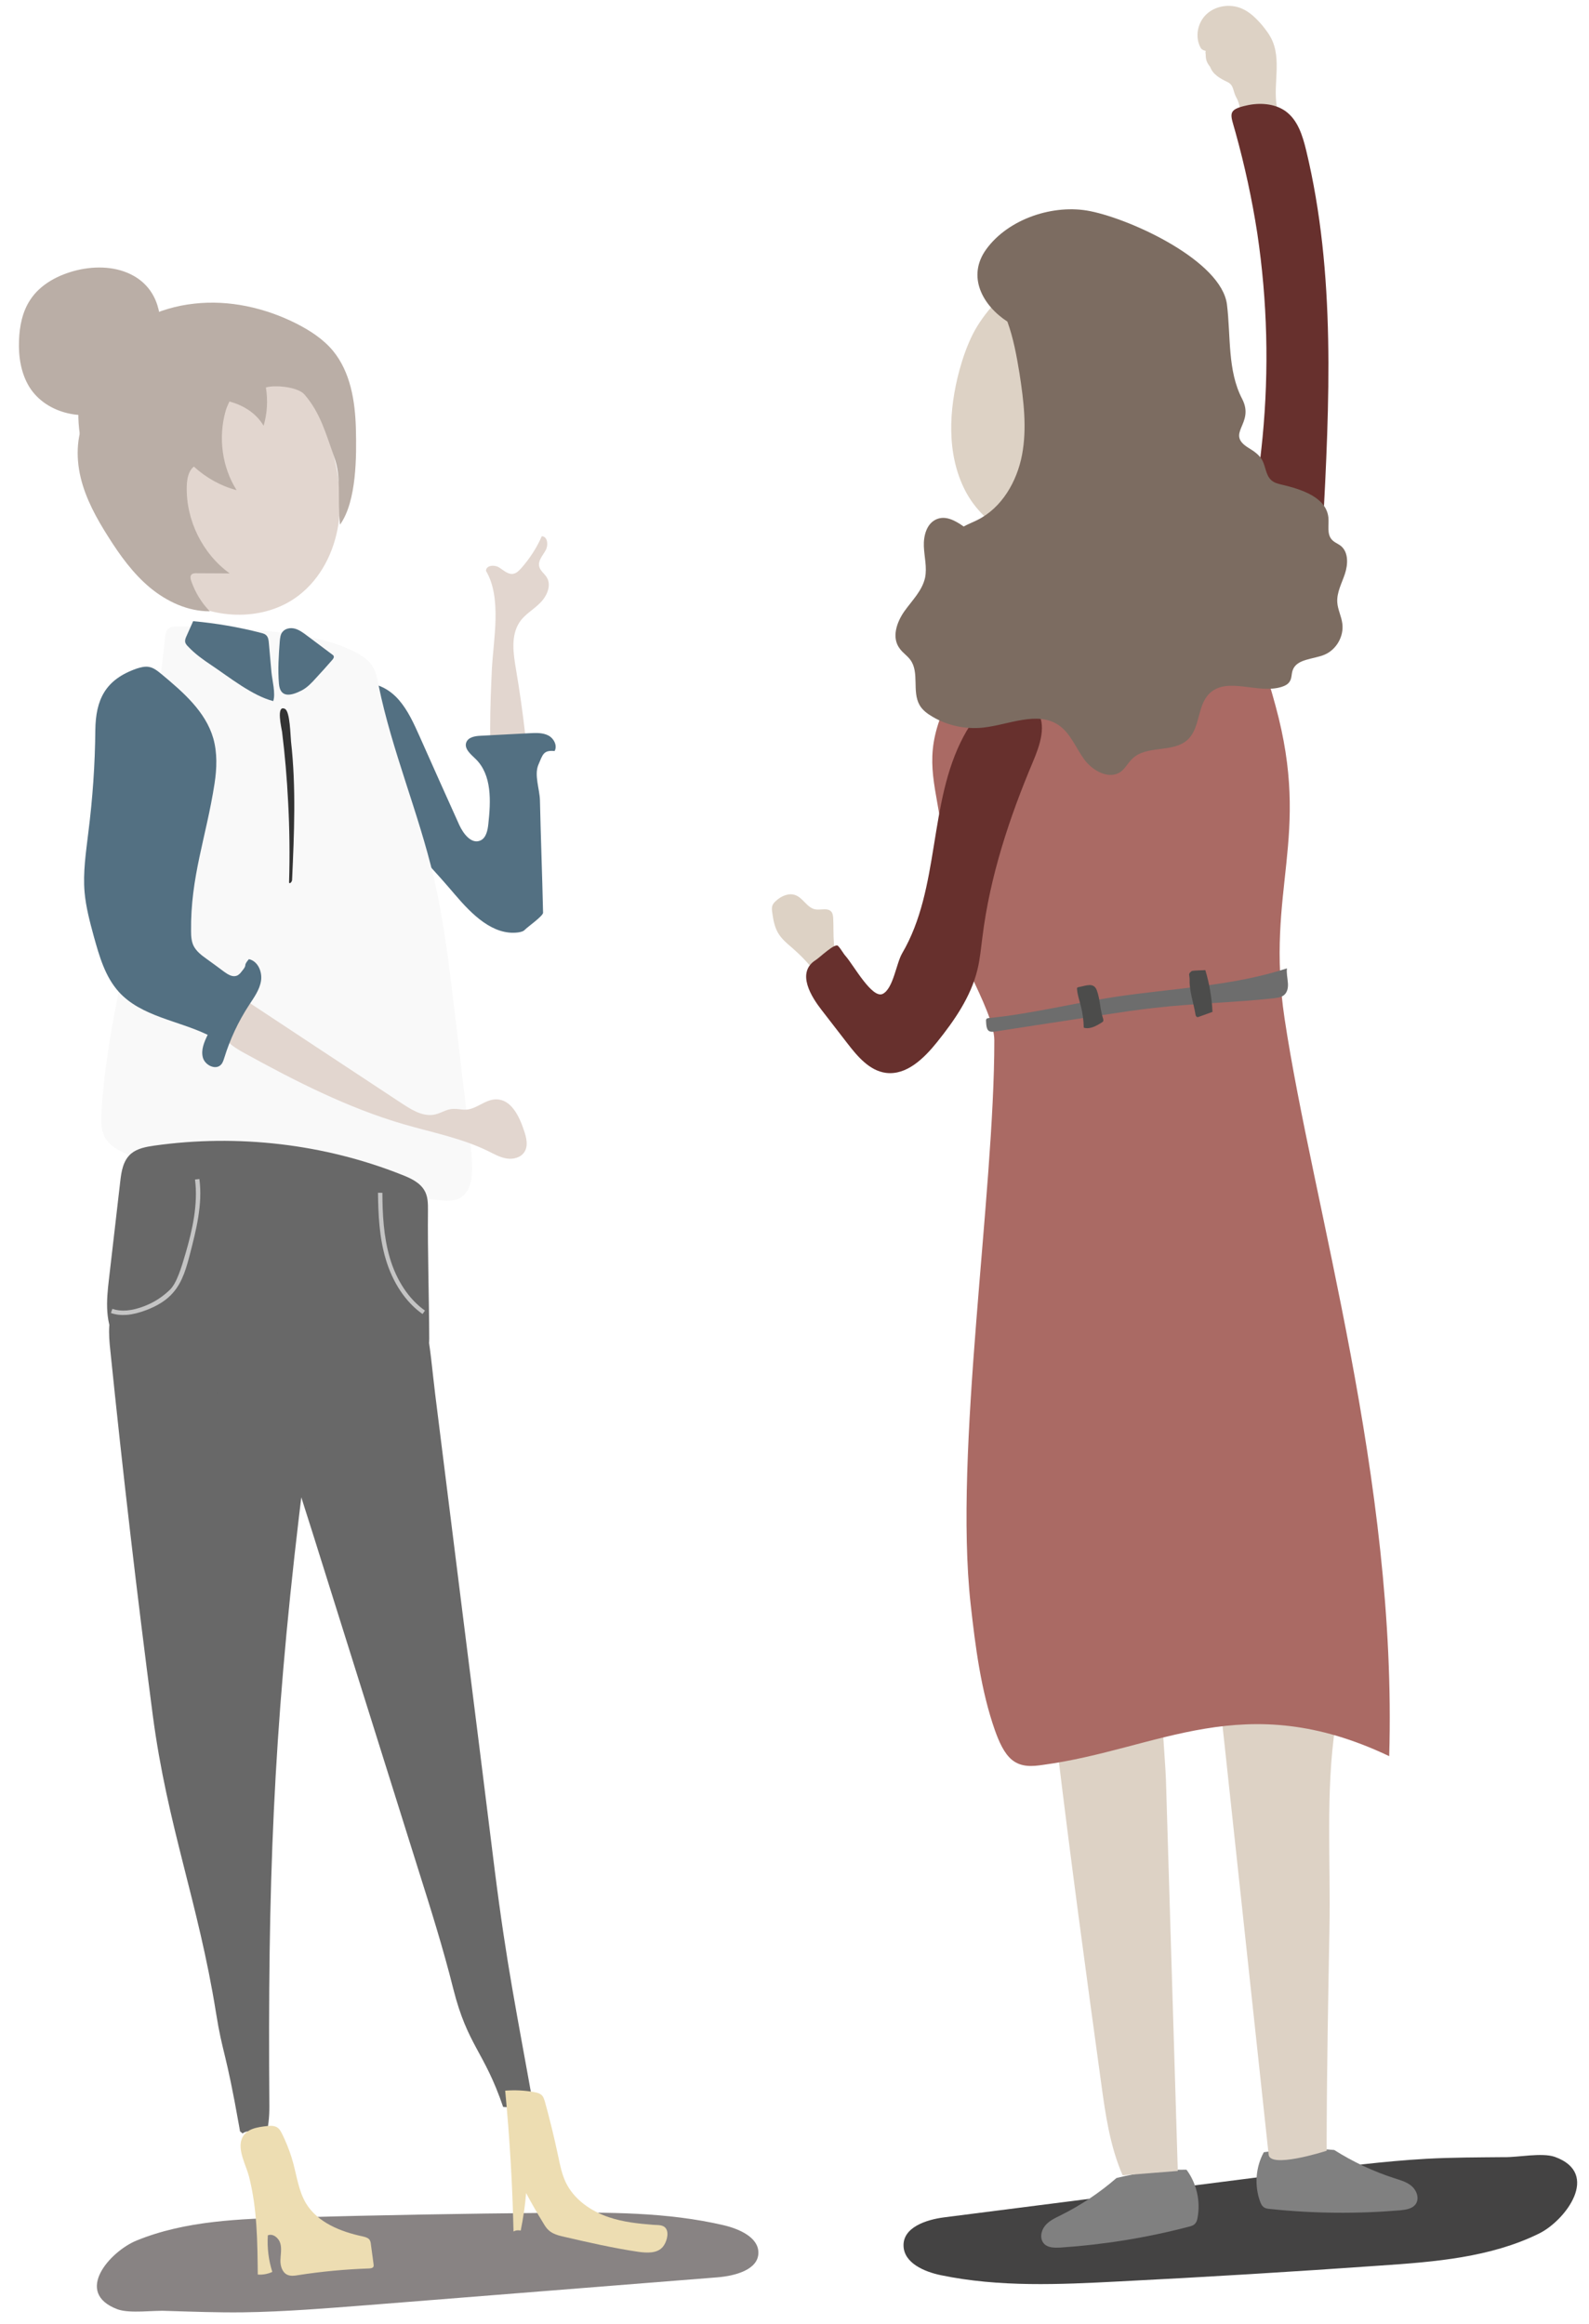 <?xml version="1.0" encoding="UTF-8"?> <svg xmlns="http://www.w3.org/2000/svg" width="264" height="386" viewBox="0 0 264 386" fill="none"> <path d="M40.401 384.029C47.353 383.933 54.274 383.355 61.199 382.824C80.513 381.274 99.83 379.772 119.144 378.222C122.148 377.987 125.989 376.951 126 374.143C126.027 371.596 122.854 370.178 120.208 369.558C110.757 367.356 100.974 367.414 91.321 367.508C77.126 367.63 62.908 367.887 48.73 368.272C39.879 368.487 30.781 368.81 22.73 372.09C18.332 373.864 12.134 380.755 19.525 383.526C21.575 384.273 25.539 383.666 27.676 383.792C31.91 383.915 36.147 384.083 40.401 384.029Z" fill="#888383"></path> <path d="M236.962 358.531C229.869 358.93 222.834 359.859 215.794 360.737C196.16 363.26 176.52 365.731 156.886 368.254C153.833 368.639 149.969 369.945 150.117 373.042C150.234 375.853 153.554 377.283 156.29 377.856C166.065 379.887 176.051 379.41 185.903 378.9C200.39 378.167 214.893 377.285 229.349 376.263C238.374 375.652 247.646 374.913 255.681 370.956C260.071 368.814 266.01 360.952 258.307 358.206C256.171 357.469 252.158 358.306 249.969 358.256C245.639 358.299 241.303 358.293 236.962 358.531Z" fill="#444343"></path> <path d="M209.97 357.443C213.836 356.835 217.768 356.697 221.675 357.07C224.816 359.059 228.21 360.646 231.73 361.78C232.772 362.115 233.845 362.415 234.632 363.152C235.418 363.887 235.833 365.159 235.201 366.065C234.655 366.838 233.585 366.982 232.671 367.083C225.497 367.689 218.244 367.631 211.064 366.868C210.648 366.837 210.166 366.779 209.857 366.484C209.586 366.25 209.465 365.908 209.345 365.601C208.382 362.937 208.628 359.898 209.97 357.443Z" fill="#808080"></path> <path d="M197.125 360.34C193.211 360.317 189.303 360.771 185.495 361.726C182.689 364.164 179.571 366.244 176.261 367.893C175.282 368.381 174.266 368.839 173.598 369.684C172.931 370.528 172.712 371.849 173.473 372.651C174.129 373.332 175.209 373.315 176.127 373.278C183.31 372.798 190.473 371.655 197.457 369.823C197.864 369.73 198.331 369.598 198.592 369.261C198.826 368.988 198.896 368.666 198.966 368.31C199.487 365.536 198.787 362.568 197.125 360.34Z" fill="#808080"></path> <path d="M175.675 290.515C173.111 269.18 170.894 247.819 169.435 226.369C168.245 219.018 168.685 211.387 170.785 204.231C170.91 203.778 171.067 203.321 171.358 202.98C172.294 201.893 174.041 202.302 175.379 202.741C188.485 207.029 203.38 204.665 214.425 196.391C216.963 199.698 217.951 203.916 218.831 208.016C220.253 214.618 221.737 221.215 222.495 227.898L222.498 227.931C222.67 229.38 222.809 230.801 222.887 232.257C223.358 240.616 222.369 248.99 221.724 257.307C221.308 262.744 220.99 268.207 221.336 273.649C221.61 278.111 222.55 282.144 221.866 286.583C220.211 297.519 221.094 309.218 220.88 320.269C220.66 332.114 220.441 343.959 220.412 355.79C220.416 356.268 220.42 356.743 220.423 357.189C219.834 357.393 210.948 360.162 210.772 357.822C208.319 335.017 205.868 312.212 203.417 289.438C202.375 279.849 201.323 270.104 198.195 261.117C190.224 262.515 193.524 288.976 193.717 295.735C194.362 317.341 195.038 338.944 195.682 360.55C192.615 360.782 189.551 361.045 186.516 361.274C184.4 356.409 183.648 351.093 182.933 345.836C180.398 327.393 177.895 308.98 175.675 290.515Z" fill="#DDD2C5"></path> <path d="M198.546 101.428C187.735 103.102 177.49 105.974 167.322 101.018C147.022 128.243 157.823 125.583 157.269 150.683C157.158 155.938 165.183 167.479 165.198 172.757C165.222 198.352 158.452 240.933 161.264 266.413C162.056 273.54 162.985 280.783 165.292 287.351C165.979 289.271 166.823 291.211 168.145 292.287C169.703 293.537 171.565 293.364 173.296 293.107C192.591 290.505 206.63 280.162 230.804 291.66C232.175 245.769 218.086 200.215 213.416 169.118C210.207 147.642 217.932 139.205 211.917 117.209C210.511 112.068 208.938 106.813 206.132 102.923C205.351 101.837 202.279 100.733 203.369 100.428C204.992 100.02 202.447 100.847 198.546 101.428Z" fill="#AA6A64"></path> <path d="M205.971 17.748C205.836 17.218 205.703 16.719 205.445 16.261C204.787 15.134 205.065 14.159 203.91 13.611C202.756 13.062 201.495 12.362 201.085 11.153C200.965 10.812 201.854 9.537 201.732 9.196C201.449 8.391 199.882 8.7 199.475 7.935C198.48 6.134 198.965 3.713 200.484 2.326C202 0.94 204.328 0.605 206.23 1.384C207.61 1.948 208.708 3.041 209.685 4.176C210.349 4.984 210.986 5.827 211.411 6.812C213.068 10.662 211.065 15.297 212.537 19.224C212.738 19.781 213.013 20.46 212.601 20.904C212.455 21.075 212.269 21.152 212.085 21.23C211.285 21.576 207.703 22.991 207.124 22.081C206.769 21.567 206.725 20.585 206.586 19.991C206.338 19.247 206.154 18.497 205.971 17.748Z" fill="#DDD2C5"></path> <path d="M200.369 9.714C200.32 9.495 200.335 9.271 200.318 9.05C200.309 8.923 200.265 8.768 200.287 8.639C200.319 8.223 200.713 7.971 201.082 7.784C201.36 7.668 201.67 7.581 201.95 7.496C202.138 7.45 202.358 7.433 202.521 7.485C202.685 7.536 202.818 7.621 202.922 7.74C203.194 7.974 203.467 8.208 203.739 8.442C203.942 8.617 204.117 8.827 204.262 9.07C204.632 9.742 204.382 10.651 203.848 11.168C203.406 11.615 202.34 12.236 201.702 11.807C201.401 11.607 201.184 11.242 200.974 11.004C200.693 10.643 200.439 10.217 200.369 9.714Z" fill="#DDD2C5"></path> <path d="M159.408 61.457C159.981 59.378 160.688 57.353 161.656 55.436C165.066 48.787 174.978 40.249 182.767 45.289C184.573 46.457 185.945 48.197 187.222 49.945C188.534 51.754 189.755 53.602 190.7 55.597C192.481 59.374 193.298 63.891 192.627 68.076C191.997 71.939 189.962 75.718 188.053 79.074C185.526 83.525 182.245 88.066 177.339 89.644C170.822 91.758 163.476 87.542 160.344 81.451C157.25 75.42 157.617 68.079 159.408 61.457Z" fill="#DDD2C5"></path> <path d="M209.764 72.639C208.851 82.025 206.955 91.453 208.359 100.792C208.677 102.898 209.565 105.407 211.658 105.758C213.592 106.089 215.241 104.342 216.257 102.644C217.443 100.647 218.296 98.484 218.827 96.249C219.451 93.563 219.625 90.815 219.766 88.038C220.876 66.936 221.963 45.517 217.009 24.967C216.409 22.5 215.609 19.89 213.527 18.425C211.715 17.163 209.225 17.032 207.13 17.509C203.783 18.238 204.44 18.952 205.275 22.005C206.804 27.518 208.021 33.118 208.894 38.776C210.565 49.97 210.853 61.364 209.764 72.639Z" fill="#67302D"></path> <path d="M213.818 160.827C204.538 163.849 194.607 164.122 184.926 165.615C178.009 166.678 171.24 168.397 164.264 169.082C164.138 169.092 163.98 169.104 163.893 169.237C163.806 169.339 163.815 169.466 163.825 169.592C163.893 171.75 164.506 171.449 166.455 171.143C168.339 170.842 170.195 170.574 172.08 170.273C175.789 169.707 179.531 169.138 183.241 168.572C186.102 168.134 188.993 167.693 191.863 167.381C198.42 166.632 205.058 166.513 211.618 165.795C212.247 165.716 212.94 165.632 213.387 165.216C213.952 164.697 214.047 163.863 213.96 163.106C213.9 162.316 213.716 161.566 213.818 160.827Z" fill="#6D6D6D"></path> <path d="M200.255 161.115C200.932 163.354 201.334 165.708 201.446 168.053C200.705 168.331 199.96 168.578 199.218 168.857C199.124 168.896 199.001 168.937 198.904 168.912C198.709 168.864 198.627 168.615 198.613 168.425C198.321 166.667 197.592 164.592 197.649 162.807C197.671 161.851 197.287 161.816 197.979 161.287C198.126 161.149 200.258 161.147 200.255 161.115Z" fill="#4C4C4B"></path> <path d="M183.288 169.227C182.76 167.709 182.789 165.99 182.229 164.474C181.711 163.082 180.456 163.717 179.201 163.939C179.138 163.944 179.045 163.983 178.985 164.019C178.925 164.087 178.933 164.182 178.94 164.277C179.011 165.225 179.333 166.123 179.561 167.028C179.874 168.213 180.029 169.441 180.06 170.679C181.067 170.985 182.136 170.395 183.046 169.818C183.137 169.747 183.229 169.709 183.286 169.609C183.339 169.478 183.297 169.354 183.288 169.227Z" fill="#4C4C4B"></path> <path d="M131.751 157.539C130.799 156.72 129.784 155.907 129.192 154.806C128.676 153.86 128.463 152.731 128.319 151.661C128.256 151.252 128.191 150.812 128.321 150.421C128.423 150.095 128.659 149.854 128.927 149.611C129.789 148.815 131.05 148.243 132.163 148.668C133.439 149.144 134.103 150.779 135.457 151.027C136.391 151.179 137.532 150.711 138.127 151.429C138.372 151.729 138.401 152.108 138.429 152.488C138.569 155.18 138.185 158.103 139.661 160.376C139.952 160.863 140.343 161.406 140.094 161.902C139.952 162.135 139.709 162.281 139.466 162.426C137.351 163.476 136.86 163.291 135.52 161.547C134.391 160.074 133.114 158.74 131.751 157.539Z" fill="#DDD2C5"></path> <path d="M136.472 167.702C137.917 169.564 139.327 171.398 140.771 173.26C142.463 175.454 144.454 177.816 147.184 178.182C150.62 178.622 153.521 175.764 155.673 173.089C158.577 169.468 161.304 165.542 162.394 161.04C162.832 159.258 162.981 157.434 163.224 155.603C164.47 145.556 167.679 135.838 171.617 126.51C172.776 123.751 173.983 120.353 172.208 117.911C170.682 115.801 167.514 115.531 165.183 116.661C162.853 117.822 161.304 120.038 160.077 122.325C154.174 133.423 156.251 147.48 149.883 158.327C148.899 160.023 148.415 164.161 146.671 165.056C144.926 165.951 141.831 160.333 140.542 158.841C140.056 158.305 139.751 157.629 139.233 157.095C138.716 156.562 136.169 159.044 135.531 159.442C132.191 161.538 134.887 165.659 136.472 167.702Z" fill="#67302D"></path> <path d="M150.237 101.542C151.53 99.728 153.22 98.105 153.694 95.939C154.04 94.228 153.56 92.483 153.491 90.739C153.424 88.996 153.939 86.985 155.538 86.26C157.075 85.572 158.635 86.408 160.11 87.442C160.844 87.037 161.679 86.719 162.413 86.346C166.459 84.323 168.959 79.969 169.803 75.549C170.643 71.097 170.076 66.529 169.389 62.066C168.914 59.144 168.371 56.164 167.368 53.41C163.289 50.761 160.572 45.942 163.855 41.401C167.57 36.288 175.113 33.842 181.153 35.072C188.224 36.51 202.926 43.381 203.849 50.562C204.503 55.855 203.913 61.527 206.367 66.239C208.562 70.462 203.43 71.962 207.493 74.422C208.328 74.931 209.166 75.504 209.676 76.356C210.301 77.485 210.287 78.981 211.27 79.797C211.747 80.206 212.361 80.351 212.976 80.495C216.247 81.266 220.321 82.58 220.7 85.922C220.827 87.184 220.425 88.614 221.229 89.571C221.649 90.08 222.301 90.285 222.808 90.692C224.067 91.773 223.961 93.753 223.444 95.318C222.926 96.884 222.056 98.412 222.182 100.088C222.27 101.258 222.862 102.358 223.016 103.554C223.305 105.695 222.009 107.923 220.036 108.74C218.155 109.518 215.412 109.407 214.763 111.332C214.553 111.92 214.636 112.613 214.295 113.148C214.016 113.646 213.463 113.91 212.936 114.077C208.991 115.329 203.833 112.284 200.906 115.208C198.893 117.204 199.425 120.884 197.347 122.822C194.942 125.102 190.512 123.687 188.141 125.997C187.428 126.655 186.988 127.578 186.236 128.144C184.308 129.561 181.555 128.052 180.137 126.124C178.719 124.196 177.869 121.779 175.892 120.434C172.34 118.031 167.651 120.356 163.362 120.839C160.46 121.153 157.456 120.522 154.96 119.056C154.095 118.549 153.255 117.945 152.777 117.091C151.494 114.834 152.783 111.684 151.259 109.605C150.761 108.912 149.992 108.429 149.496 107.735C148.085 105.902 148.974 103.355 150.237 101.542Z" fill="#7C6C61"></path> <path d="M81.865 130.726C82.018 132.336 82.276 134.066 83.354 135.288C84.432 136.51 86.62 136.854 87.636 135.569C88.245 134.792 88.225 133.68 88.18 132.666C87.765 125.479 86.936 118.291 85.733 111.196C85.277 108.527 84.829 105.54 86.345 103.295C87.232 101.988 88.7 101.21 89.791 100.078C90.914 98.944 91.668 97.138 90.806 95.836C90.411 95.23 89.774 94.801 89.595 94.115C89.332 93.149 90.157 92.292 90.633 91.429C91.14 90.564 90.996 89.08 90.009 89.059C89.169 90.999 88 92.772 86.594 94.373C86.212 94.784 85.8 95.228 85.233 95.303C84.353 95.433 83.627 94.661 82.861 94.21C82.096 93.758 80.739 93.893 80.745 94.814C83.403 99.288 81.981 106.137 81.721 111.117C81.417 117.627 81.213 124.193 81.865 130.726Z" fill="#E2D6CF"></path> <path d="M91.088 122.142C90.162 121.671 89.085 121.72 88.039 121.768C85.283 121.912 82.528 122.056 79.804 122.198C78.884 122.236 77.787 122.446 77.47 123.296C77.072 124.344 78.223 125.275 79.013 126.042C81.757 128.697 81.546 133.069 81.132 136.853C81.021 137.91 80.766 139.17 79.812 139.591C78.335 140.243 76.995 138.5 76.312 137.026C74.096 132.105 71.881 127.184 69.697 122.261C68.742 120.139 67.784 117.986 66.252 116.225C60.301 109.424 49.909 116.25 54.956 124.137C60.576 132.871 68.926 140.699 75.629 148.62C78.384 151.846 81.896 155.397 86.084 154.858C86.493 154.796 86.962 154.697 87.225 154.391C87.608 153.98 90.234 152.128 90.226 151.589C90.082 145.049 89.852 139.47 89.708 132.93C89.662 131.057 88.722 128.712 89.451 127.003C90.181 125.295 90.284 124.555 92.142 124.733C92.647 123.837 92.014 122.613 91.088 122.142Z" fill="#537082"></path> <path d="M16.867 184.698C17.554 172.309 20.937 160.256 22.876 148.026C24.3 139.079 24.918 130.001 25.797 121C26.276 115.971 26.85 110.935 27.424 105.9C27.478 105.355 27.589 104.711 28.039 104.359C28.4 104.077 28.937 104.037 29.414 104.033C35.073 104.019 40.724 104.324 46.341 105.013C50.674 105.545 55.055 106.295 58.955 108.258C60.015 108.815 61.081 109.465 61.761 110.463C62.44 111.461 62.692 112.683 62.909 113.874C65.123 124.678 69.522 134.935 72.048 145.651C73.689 152.65 74.545 159.772 75.4 166.894C76.293 174.522 77.216 182.116 78.11 189.743C78.638 194.218 79.35 200.27 73.079 199.344C67.676 198.544 62.593 199.022 57.155 199.019C44.66 199.041 32.005 196.943 20.687 191.501C19.567 190.981 18.439 190.366 17.728 189.371C16.77 188.044 16.767 186.327 16.867 184.698Z" fill="#F9F9F9"></path> <path d="M34.9 60.824C38.5 60.075 42.115 59.516 45.77 59.081C50.123 62.823 53.026 68.01 54.806 73.472C56.217 77.849 56.921 82.534 56.216 87.102C55.512 91.671 53.3 96.067 49.633 98.888C44.104 103.152 35.857 103.012 29.89 99.36C23.92 95.676 20.204 88.993 19.142 82.078C18.257 76.261 19.11 70.283 20.91 64.646C25.05 62.616 30.674 61.715 34.9 60.824Z" fill="#E2D6CF"></path> <path d="M82.162 310.339C84.219 326.655 85.826 334.039 88.701 350.23C86.464 350.08 85.827 350.066 83.59 349.916C80.442 340.646 77.707 339.804 75.304 330.286C73.619 323.545 71.529 316.929 69.44 310.313C63.623 291.801 57.806 273.287 51.987 254.743C49.397 246.544 46.836 238.31 43.163 230.511C39.228 222.19 34.384 210.251 45.524 205.339C51.834 202.574 60.712 203.08 65.556 208.28C71.058 214.192 71.36 224.091 72.31 231.619C73.848 243.999 75.418 256.377 76.957 268.759C78.705 282.65 80.448 296.478 82.162 310.339Z" fill="#686868"></path> <path d="M47.751 214.676C46.958 213.02 45.973 211.344 44.409 210.414C42.346 209.202 39.792 209.49 37.435 209.859C33.886 210.445 30.346 211.156 26.853 212.057C23.982 212.782 20.909 213.778 19.317 216.282C17.84 218.619 18.033 221.593 18.335 224.337C20.402 244.564 22.751 264.739 25.385 284.891C27.829 303.373 32.937 315.865 35.882 334.244C37.025 341.377 37.44 340.136 39.772 353.348C39.946 354.385 39.806 353.791 40.291 354.327C40.532 354.149 40.81 354.033 41.155 353.975C42.352 353.82 42.209 354.882 43.406 354.727C43.688 354.675 43.914 354.721 44.141 354.768C44.578 353.398 44.763 351.636 44.753 349.824C44.473 313.246 45.376 288.121 49.689 251.734C51.198 239.284 53.06 226.042 47.751 214.676Z" fill="#686868"></path> <path d="M71.103 200.956C71.114 199.842 71.089 198.666 70.507 197.694C69.74 196.383 68.224 195.67 66.782 195.112C53.898 189.98 39.463 188.303 25.588 190.271C24.235 190.468 22.825 190.734 21.807 191.575C20.431 192.727 20.159 194.593 19.969 196.291C19.358 201.681 18.715 207.071 18.102 212.427C17.674 216.02 17.364 219.923 19.465 222.912C20.64 224.574 22.445 225.74 24.239 226.75C35.786 233.128 50.662 234.742 63.499 230.815C68.377 229.302 71.281 227.334 71.313 222.277C71.284 215.155 71.034 208.051 71.103 200.956Z" fill="#686868"></path> <path d="M21.059 218.375C22.04 218.301 23.1 218.029 24.276 217.592C26.254 216.838 27.709 215.901 28.732 214.711C30.374 212.871 31.012 210.373 31.58 208.2C32.563 204.373 33.698 200.027 33.125 195.809L32.4 195.896C32.932 199.99 31.953 204.292 30.868 208.032C30.186 210.372 29.377 213.136 28.188 214.244C27.119 215.246 25.856 216.2 24.002 216.913C21.87 217.741 20.131 217.872 18.663 217.378L18.429 218.065C19.245 218.353 20.111 218.446 21.059 218.375Z" fill="#C4C4C4"></path> <path d="M70.201 218.233L70.603 217.66C67.95 215.793 65.871 212.675 64.758 208.88C63.729 205.364 63.543 201.627 63.531 198.097L62.799 198.09C62.847 201.68 63.007 205.483 64.072 209.06C65.228 213.01 67.415 216.279 70.201 218.233Z" fill="#C4C4C4"></path> <path d="M13.794 63.749C14.468 61.727 15.599 59.861 17.003 58.229C20.8 53.776 26.415 51.063 32.25 50.432C38.051 49.772 44.002 51.103 49.225 53.73C51.507 54.893 53.713 56.317 55.322 58.262C58.228 61.795 59.004 66.602 59.127 71.172C59.244 75.678 59.277 83.276 56.484 87.143C56.034 82.439 56.751 79.301 55.545 75.957C54.176 72.15 53.235 68.532 50.557 65.49C49.48 64.268 45.73 63.883 44.175 64.35C44.525 66.454 44.405 68.658 43.796 70.707C41.358 66.63 35.81 65.586 31.142 66.51C28.824 66.972 26.505 67.846 24.752 69.473C21.78 72.241 21.001 76.656 21.304 80.672C21.609 84.719 22.856 88.6 23.288 92.637C20.157 91.602 18.413 88.299 17.197 85.243C16.334 83.082 15.532 80.885 14.857 78.678C13.317 73.865 12.187 68.577 13.794 63.749Z" fill="#BAAEA6"></path> <path d="M3.16 56.507C3.239 54.18 3.724 51.758 5.009 49.817C6.717 47.176 9.747 45.612 12.808 44.872C15.963 44.125 19.47 44.242 22.262 45.844C30.305 50.452 26.117 64.06 19.205 67.698C14.434 70.22 7.749 68.848 4.893 64.294C3.481 62.016 3.047 59.218 3.16 56.507Z" fill="#BAAEA6"></path> <path d="M44.673 106.824C44.635 106.318 44.563 105.783 44.189 105.462C43.951 105.257 43.659 105.184 43.367 105.11C39.67 104.149 35.901 103.511 32.091 103.163C31.708 103.987 31.359 104.84 30.976 105.664C30.839 105.96 30.734 106.254 30.756 106.539C30.782 106.887 31.025 107.155 31.265 107.391C32.406 108.608 33.784 109.586 35.157 110.5C38.104 112.471 41.929 115.553 45.398 116.436C45.814 115.196 45.236 113.014 45.101 111.657C44.95 110.078 44.829 108.466 44.673 106.824Z" fill="#537082"></path> <path d="M46.481 106.504C46.536 105.959 46.585 105.351 46.936 104.943C47.401 104.368 48.248 104.208 48.994 104.406C49.709 104.607 50.348 105.067 50.921 105.501C52.337 106.571 53.785 107.638 55.202 108.708C55.301 108.764 55.403 108.852 55.444 108.976C55.524 109.192 55.351 109.428 55.205 109.598C54.328 110.618 53.417 111.609 52.506 112.6C51.802 113.384 51.067 114.171 50.149 114.654C48.282 115.621 46.555 115.911 46.347 113.573C46.139 111.236 46.305 108.807 46.481 106.504Z" fill="#537082"></path> <path d="M48.352 123.154C49.214 130.784 48.872 138.474 48.528 146.131C48.52 146.45 48.138 146.86 48.022 146.583C48.162 142.12 48.11 137.641 47.868 133.175C47.669 129.279 47.347 125.424 46.864 121.549C46.791 121.014 45.82 116.986 47.339 117.729C48.196 118.142 48.249 122.208 48.352 123.154Z" fill="#333333"></path> <path d="M88.752 347.456C89.236 347.546 89.722 347.669 90.033 347.994C90.307 348.26 90.401 348.666 90.523 349.008C91.352 351.996 92.09 355.026 92.732 358.063C93.034 359.534 93.338 361.038 93.983 362.419C95.343 365.274 98.161 367.223 101.163 368.237C103.545 369.043 106.045 369.3 108.508 369.495C109.308 369.562 110.252 369.426 110.691 370.19C111.167 371.011 110.703 372.445 110.15 373.124C109.219 374.275 107.495 374.183 106.017 373.976C101.9 373.365 97.823 372.433 93.778 371.498C92.84 371.283 91.835 371.04 91.116 370.362C90.74 370.009 90.485 369.583 90.231 369.157C89.25 367.547 88.3 365.9 87.409 364.219C87.248 366.298 86.929 368.389 86.513 370.455C86.124 370.358 85.681 370.391 85.316 370.61C85.14 362.8 84.677 354.98 83.932 347.215C85.545 347.093 87.172 347.162 88.752 347.456Z" fill="#EDDDB2"></path> <path d="M66.634 183.171C58.135 177.58 49.634 171.957 41.167 166.364C40.732 166.079 40.297 165.793 39.789 165.8C39.025 165.794 38.438 166.443 37.978 167.081C37.254 168.027 36.572 169.096 36.567 170.304C36.567 172.403 38.646 173.836 40.503 174.84C49.03 179.539 57.761 184 67.125 186.728C71.838 188.09 76.711 189.025 81.102 191.174C82.094 191.672 83.09 192.232 84.184 192.403C85.278 192.577 86.526 192.259 87.123 191.324C87.808 190.287 87.448 188.882 87.041 187.705C86.259 185.348 84.903 182.556 82.425 182.584C81.058 182.592 80.009 183.434 78.807 183.938C77.298 184.593 76.788 184.154 75.358 184.167C74.023 184.172 73.197 185.029 71.809 185.166C69.914 185.341 68.172 184.168 66.634 183.171Z" fill="#E2D6CF"></path> <path d="M14.672 138.288C14.283 141.561 13.77 144.875 14.05 148.161C14.27 150.656 14.932 153.118 15.593 155.549C16.507 158.819 17.463 162.213 19.753 164.743C23.463 168.819 29.554 169.472 34.504 171.865C33.926 173.054 33.358 174.368 33.708 175.646C34.059 176.923 35.84 177.774 36.722 176.817C37.017 176.509 37.142 176.054 37.271 175.663C38.217 172.603 39.585 169.669 41.352 166.96C42.179 165.69 43.131 164.409 43.367 162.897C43.603 161.385 42.832 159.599 41.346 159.297C40.238 160.621 41.273 160.002 40.164 161.326C39.933 161.63 39.669 161.936 39.297 162.06C38.616 162.302 37.882 161.848 37.277 161.417C36.267 160.666 35.256 159.916 34.248 159.197C33.441 158.622 32.63 157.983 32.184 157.127C31.81 156.392 31.744 155.507 31.745 154.68C31.631 145.594 34.258 139.1 35.647 130.123C36.03 127.614 36.121 125.031 35.429 122.603C34.14 118.153 30.399 114.938 26.87 111.992C26.226 111.469 25.546 110.884 24.71 110.756C24.065 110.646 23.379 110.825 22.727 111.033C17.459 112.861 15.9 116.223 15.837 121.283C15.788 126.947 15.39 132.637 14.672 138.288Z" fill="#537082"></path> <path d="M39.313 81.409C36.686 80.717 34.229 79.344 32.213 77.493C31.283 78.231 31.065 79.551 31.029 80.762C30.88 86.37 33.622 91.95 38.163 95.233C36.317 95.213 34.473 95.225 32.628 95.205C32.34 95.195 31.993 95.221 31.817 95.425C31.552 95.7 31.649 96.138 31.77 96.478C32.421 98.369 33.474 100.102 34.853 101.524C31.198 101.546 27.703 99.902 24.888 97.57C22.105 95.236 19.94 92.251 17.989 89.155C16.041 86.091 14.236 82.824 13.397 79.294C12.558 75.765 12.707 71.842 14.536 68.683C16.699 64.895 20.89 62.703 25.055 61.434C27.634 60.636 30.363 60.143 33.031 60.514C34.669 60.741 37.621 61.504 38.564 63.054C39.578 64.695 37.91 66.601 37.467 68.32C36.24 72.706 36.895 77.585 39.313 81.409Z" fill="#BAAEA6"></path> <path d="M48.714 359.25C49.331 361.527 49.638 363.919 50.839 365.928C52.765 369.12 56.601 370.643 60.252 371.418C60.641 371.516 61.062 371.611 61.339 371.909C61.547 372.147 61.605 372.492 61.629 372.808C61.774 373.878 61.916 374.916 62.06 375.988C62.072 376.145 62.118 376.333 62.032 376.466C61.891 376.701 61.607 376.722 61.322 376.744C57.358 376.884 53.442 377.242 49.513 377.857C48.917 377.964 48.256 378.046 47.694 377.772C46.868 377.357 46.566 376.298 46.591 375.375C46.617 374.45 46.83 373.48 46.571 372.578C46.312 371.676 45.362 370.888 44.499 371.24C44.367 373.284 44.619 375.364 45.244 377.32C44.475 377.664 43.66 377.82 42.828 377.756C42.768 372.324 42.735 366.826 41.38 361.522C40.923 359.679 39.463 357.182 40.147 355.287C40.777 353.522 42.761 353.277 44.369 353.091C46.325 352.881 46.509 353.629 47.304 355.32C47.878 356.611 48.358 357.91 48.714 359.25Z" fill="#EDDDB2"></path> </svg> 